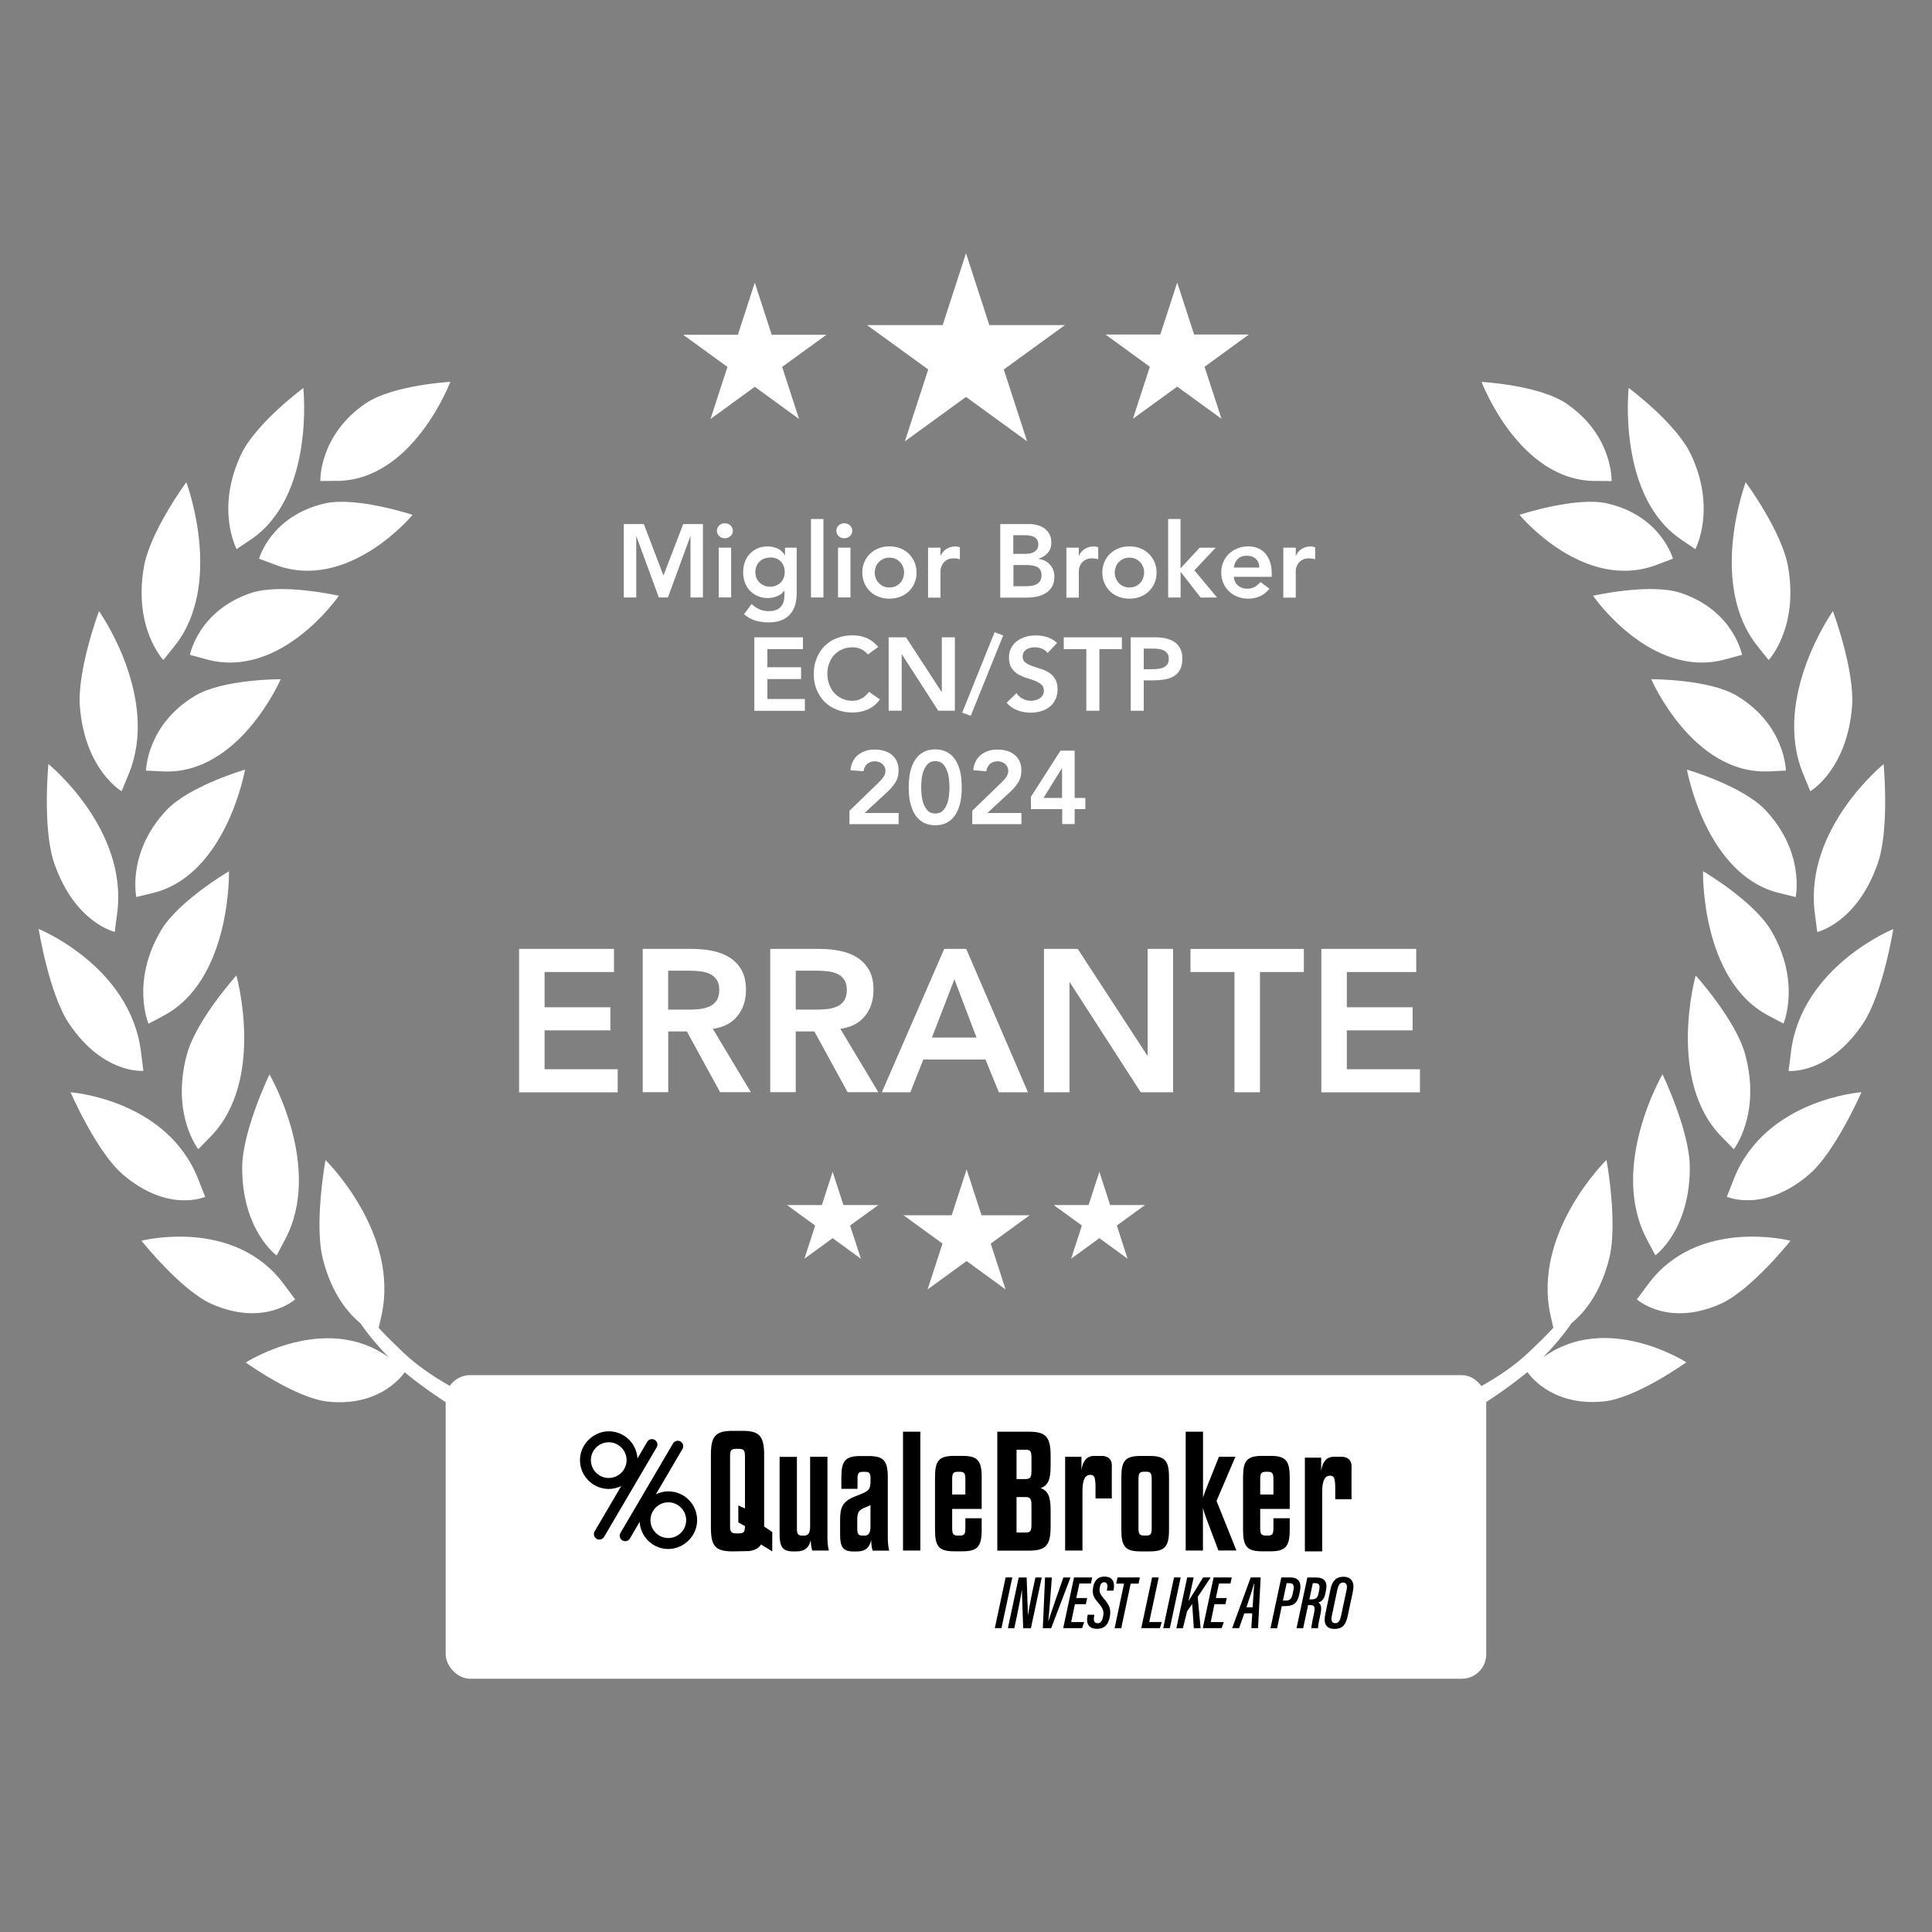 <?xml version="1.0" encoding="UTF-8"?><svg id="Layer_1" xmlns="http://www.w3.org/2000/svg" width="250" height="250" viewBox="0 0 250 250"><rect x="0" y="0" width="250" height="250" fill="#808080" stroke="none"/><defs><style>.cls-1{fill:#000;}.cls-1,.cls-2{stroke-width:0px;}.cls-3{isolation:isolate;}.cls-2{fill:#fff;}</style></defs><path class="cls-2" d="M49,171.84c.08-.34.19-.85.36-1.6,2.39-10.71-7.24-20.13-7.24-20.13,0,0-1.5,8.2-.34,12.81,1.14,4.49,3.25,6.99,4.87,8.32,1.07,1.58,2.33,3.01,3.64,4.4-8.22-5.93-18.49.67-18.49.67,0,0,6.44,4.62,10.63,5.06,6.27.65,9.26-2.85,9.94-3.79,3.22,2.66,9.54,6.99,14.2,8.31,2.34-1.05,4.43-1.41,4.43-1.41,0,0-12.08-3.09-18.74-9.4-1.11-1.06-2.21-2.12-3.25-3.24Z"/><path class="cls-2" d="M38.19,168.14s-.19-.24-1.41-1.9c-6.44-8.79-18.47-5.69-18.47-5.69,0,0,5.11,6.43,9.07,8.18,6.82,3.01,10.8-.59,10.81-.59Z"/><path class="cls-2" d="M35.8,162.45s.13-.27,1.08-2.04c5-9.38-2.01-21.38-2.01-21.38,0,0-3.51,7.29-3.53,12.03-.03,8.15,4.44,11.39,4.46,11.4Z"/><path class="cls-2" d="M26.55,154.86s-.13-.29-.89-2.25c-4.06-10.38-16.53-11.27-16.53-11.27,0,0,3.36,7.72,6.77,10.64,5.88,5.03,10.64,2.89,10.65,2.89Z"/><path class="cls-2" d="M27.21,147.12c7.2-7.3,3.38-20.89,3.38-20.89,0,0-5.23,5.79-6.42,10.26-2.06,7.71,1.48,12.21,1.49,12.22.02-.02.19-.21,1.55-1.59Z"/><path class="cls-2" d="M18.56,138.57s-.05-.31-.31-2.42c-1.36-11.12-13.25-15.95-13.25-15.95,0,0,1.34,8.38,3.92,12.23,4.45,6.64,9.62,6.13,9.63,6.13Z"/><path class="cls-2" d="M21.13,131.45c8.82-4.62,8.5-18.71,8.5-18.71,0,0-6.53,3.82-8.81,7.68-3.92,6.65-1.61,12.03-1.6,12.05.02-.02.25-.14,1.91-1.01Z"/><path class="cls-2" d="M14.85,120.59s.03-.31.31-2.39c1.45-10.97-8.9-19.33-8.9-19.33,0,0-.79,8.37.76,12.84,2.67,7.71,7.81,8.87,7.83,8.88Z"/><path class="cls-2" d="M17.64,116.08s.27-.08,2.08-.51c9.58-2.28,11.99-15.98,11.99-15.98,0,0-7.17,2.08-10.16,5.24-5.15,5.46-3.91,11.23-3.91,11.25Z"/><path class="cls-2" d="M15.74,102.38s.11-.29.89-2.16c4.15-9.93-3.82-21.14-3.82-21.14,0,0-2.86,7.67-2.47,12.4.67,8.15,5.38,10.9,5.39,10.9Z"/><path class="cls-2" d="M36.32,87.89s-7.48-.03-11.11,2.16c-6.25,3.77-6.31,9.65-6.31,9.67.03,0,.28,0,2.15.1,9.88.51,15.27-11.92,15.27-11.92Z"/><path class="cls-2" d="M22.55,83.65c6.51-8.08,1.56-21.25,1.56-21.25,0,0-4.69,6.36-5.49,10.96-1.38,7.94,2.51,12.04,2.52,12.05.02-.03.17-.24,1.41-1.76Z"/><path class="cls-2" d="M26.68,85.31c9.69,2.68,17.17-8.22,17.17-8.22,0,0-7.39-1.68-11.36-.36-6.84,2.29-7.91,7.99-7.91,8.01.02,0,.27.07,2.1.57Z"/><path class="cls-2" d="M32.43,69.84c8.34-5.58,6.82-19.63,6.82-19.63,0,0-6.14,4.53-8.07,8.63-3.32,7.08-.56,12.21-.56,12.22.02-.02.23-.17,1.8-1.22Z"/><path class="cls-2" d="M42.05,65.14c-7.01,1.6-8.53,7.15-8.53,7.16.03,0,.27.09,2.06.77,9.48,3.62,17.81-6.45,17.81-6.45,0,0-7.27-2.4-11.34-1.48Z"/><path class="cls-2" d="M43.59,62.23c9.87-.06,14.68-12.82,14.68-12.82,0,0-7.45.4-10.97,2.8-6.06,4.14-5.85,10.03-5.85,10.04.02,0,.28-.02,2.14-.03Z"/><path class="cls-2" d="M199.71,175.62c1.31-1.39,2.57-2.81,3.64-4.4,1.62-1.32,3.73-3.82,4.87-8.32,1.17-4.6-.34-12.81-.34-12.81,0,0-9.63,9.42-7.24,20.13.17.75.28,1.26.36,1.6-1.04,1.12-2.14,2.18-3.25,3.23-6.67,6.3-18.74,9.4-18.74,9.4,0,0,2.09.36,4.43,1.41,4.66-1.32,10.98-5.65,14.2-8.31.68.94,3.67,4.44,9.94,3.79,4.18-.44,10.63-5.06,10.63-5.06,0,0-10.26-6.6-18.48-.67Z"/><path class="cls-2" d="M213.22,166.24c-1.22,1.66-1.39,1.88-1.41,1.9.01,0,3.99,3.61,10.81.59,3.96-1.75,9.07-8.18,9.07-8.18,0,0-12.04-3.1-18.47,5.69Z"/><path class="cls-2" d="M213.12,160.4c.94,1.77,1.06,2.02,1.08,2.04.01,0,4.48-3.24,4.46-11.4-.02-4.73-3.53-12.03-3.53-12.03,0,0-7.01,11.99-2.01,21.38Z"/><path class="cls-2" d="M224.34,152.61c-.77,1.96-.88,2.22-.89,2.25.01,0,4.78,2.14,10.65-2.89,3.41-2.92,6.77-10.64,6.77-10.64,0,0-12.47.9-16.53,11.27Z"/><path class="cls-2" d="M224.35,148.71s3.55-4.5,1.49-12.22c-1.19-4.48-6.42-10.26-6.42-10.26,0,0-3.82,13.59,3.38,20.89,1.36,1.38,1.53,1.57,1.55,1.59Z"/><path class="cls-2" d="M231.75,136.16c-.26,2.1-.3,2.39-.31,2.42.02,0,5.18.51,9.63-6.13,2.58-3.85,3.92-12.23,3.92-12.23,0,0-11.89,4.82-13.25,15.95Z"/><path class="cls-2" d="M230.78,132.46s2.32-5.39-1.6-12.05c-2.28-3.86-8.81-7.68-8.81-7.68,0,0-.32,14.09,8.5,18.71,1.67.87,1.89,1,1.91,1.01Z"/><path class="cls-2" d="M234.84,118.21c.28,2.07.3,2.35.31,2.39.01,0,5.16-1.17,7.83-8.88,1.55-4.47.76-12.84.76-12.84,0,0-10.35,8.36-8.9,19.33Z"/><path class="cls-2" d="M228.45,104.83c-2.99-3.17-10.16-5.24-10.16-5.24,0,0,2.42,13.69,11.99,15.98,1.81.43,2.05.5,2.08.51,0-.02,1.24-5.79-3.91-11.25Z"/><path class="cls-2" d="M234.26,102.38s4.72-2.75,5.39-10.9c.39-4.73-2.47-12.4-2.47-12.4,0,0-7.97,11.22-3.82,21.14.78,1.88.88,2.14.89,2.16Z"/><path class="cls-2" d="M228.94,99.82c1.87-.1,2.12-.1,2.15-.1,0-.02-.06-5.89-6.31-9.67-3.63-2.19-11.11-2.16-11.11-2.16,0,0,5.38,12.43,15.27,11.92Z"/><path class="cls-2" d="M228.86,85.41s3.9-4.11,2.52-12.05c-.8-4.61-5.49-10.96-5.49-10.96,0,0-4.95,13.17,1.56,21.25,1.23,1.53,1.39,1.74,1.41,1.76Z"/><path class="cls-2" d="M206.14,77.09s7.48,10.9,17.17,8.22c1.83-.51,2.08-.57,2.11-.57,0-.02-1.08-5.72-7.91-8.01-3.97-1.32-11.36.36-11.36.36Z"/><path class="cls-2" d="M217.57,69.84c1.57,1.05,1.78,1.21,1.81,1.22,0-.02,2.76-5.14-.56-12.22-1.93-4.11-8.07-8.64-8.07-8.64,0,0-1.52,14.05,6.82,19.63Z"/><path class="cls-2" d="M216.48,72.3s-1.52-5.57-8.53-7.16c-4.07-.92-11.33,1.48-11.33,1.48,0,0,8.32,10.08,17.81,6.45,1.79-.69,2.04-.77,2.06-.78Z"/><path class="cls-2" d="M206.4,62.23c1.86.01,2.12.02,2.14.03,0-.02.21-5.9-5.85-10.04-3.52-2.4-10.97-2.8-10.97-2.8,0,0,4.8,12.76,14.67,12.82Z"/><polygon class="cls-2" points="125 32.77 128.02 42.07 137.8 42.07 129.89 47.81 132.91 57.11 125 51.36 117.09 57.11 120.11 47.81 112.2 42.07 121.98 42.07 125 32.77"/><polygon class="cls-2" points="152.33 36.56 154.52 43.29 161.6 43.29 155.87 47.46 158.06 54.19 152.33 50.03 146.6 54.19 148.79 47.46 143.06 43.29 150.14 43.29 152.33 36.56"/><polygon class="cls-2" points="97.67 36.58 99.86 43.32 106.94 43.32 101.21 47.48 103.4 54.22 97.67 50.05 91.94 54.22 94.13 47.48 88.4 43.32 95.48 43.32 97.67 36.58"/><polygon class="cls-2" points="125.08 151.32 127.01 157.25 133.24 157.25 128.2 160.92 130.12 166.85 125.08 163.18 120.03 166.85 121.96 160.92 116.91 157.25 123.15 157.25 125.08 151.32"/><polygon class="cls-2" points="142.26 151.63 143.65 155.93 148.17 155.93 144.52 158.58 145.91 162.88 142.26 160.22 138.6 162.88 140 158.58 136.34 155.93 140.86 155.93 142.26 151.63"/><polygon class="cls-2" points="107.74 151.63 109.14 155.93 113.66 155.93 110 158.58 111.4 162.88 107.74 160.22 104.09 162.88 105.48 158.58 101.83 155.93 106.35 155.93 107.74 151.63"/><g class="cls-3"><path class="cls-2" d="M80.73,67.81h2.58l2.54,6.66,2.56-6.66h2.55v9.5h-1.61v-7.89h-.03l-2.89,7.89h-1.18l-2.89-7.89h-.03v7.89h-1.61v-9.5Z"/><path class="cls-2" d="M92.77,68.68c0-.26.1-.48.29-.68.19-.19.44-.29.73-.29s.54.09.74.28c.2.18.3.41.3.69s-.1.51-.3.69c-.2.18-.45.28-.74.28s-.54-.1-.73-.29c-.19-.19-.29-.42-.29-.68ZM93,70.87h1.61v6.44h-1.61v-6.44Z"/><path class="cls-2" d="M103.09,70.87v5.87c0,.58-.07,1.11-.21,1.58-.14.47-.37.87-.66,1.19-.3.33-.68.58-1.13.76s-1,.27-1.62.27-1.17-.08-1.7-.23c-.54-.15-1.03-.43-1.49-.83l.97-1.32c.32.3.66.52,1.01.68.35.16.75.24,1.21.24.38,0,.71-.05.97-.16s.47-.25.63-.44c.16-.19.27-.41.34-.68.07-.26.1-.56.1-.88v-.47h-.03c-.23.31-.54.55-.93.7s-.78.24-1.18.24c-.48,0-.92-.09-1.32-.26s-.73-.41-1.01-.7-.5-.64-.65-1.05c-.15-.4-.23-.83-.23-1.29s.07-.92.21-1.33c.14-.41.35-.77.63-1.07.28-.3.61-.54,1-.72.39-.17.83-.26,1.34-.26.46,0,.88.09,1.27.27s.71.46.94.86h.03v-.97h1.53ZM99.65,72.15c-.29,0-.55.05-.78.14-.23.09-.43.22-.6.39-.17.17-.3.37-.39.6-.09.24-.14.5-.14.78,0,.26.05.5.14.72.09.22.23.42.4.59.17.17.37.3.6.4.23.1.48.15.75.15.3,0,.56-.05.8-.15.24-.1.44-.23.6-.4.17-.17.29-.36.38-.6.09-.23.13-.48.13-.75,0-.56-.17-1.02-.51-1.37-.34-.35-.81-.52-1.4-.52Z"/><path class="cls-2" d="M104.94,67.16h1.61v10.15h-1.61v-10.15Z"/><path class="cls-2" d="M108.22,68.68c0-.26.1-.48.29-.68.19-.19.44-.29.73-.29s.54.09.74.28c.2.18.3.41.3.69s-.1.51-.3.69c-.2.18-.45.28-.74.28s-.54-.1-.73-.29c-.19-.19-.29-.42-.29-.68ZM108.44,70.87h1.61v6.44h-1.61v-6.44Z"/><path class="cls-2" d="M111.58,74.09c0-.51.09-.97.28-1.39.18-.42.43-.77.75-1.07s.68-.52,1.11-.69.89-.24,1.37-.24.94.08,1.37.24.8.39,1.11.69.56.65.75,1.07c.18.42.28.88.28,1.39s-.09.97-.28,1.39c-.18.42-.43.77-.75,1.07s-.68.52-1.11.68c-.43.16-.89.24-1.37.24s-.94-.08-1.37-.24c-.43-.16-.8-.39-1.11-.68s-.56-.65-.75-1.07c-.18-.42-.28-.88-.28-1.39ZM113.19,74.09c0,.25.04.49.13.72.09.23.21.44.38.62.17.18.36.32.6.43.23.11.5.16.79.16s.56-.05.79-.16c.23-.11.43-.25.6-.43.17-.18.29-.38.38-.62.08-.23.13-.47.13-.72s-.04-.49-.13-.72c-.09-.23-.21-.44-.38-.62-.17-.18-.37-.32-.6-.43-.23-.11-.5-.16-.79-.16s-.56.05-.79.16c-.23.11-.43.25-.6.43-.17.18-.29.38-.38.62-.08.23-.13.47-.13.72Z"/><path class="cls-2" d="M120.09,70.87h1.61v1.02h.03c.18-.38.43-.67.76-.87.33-.21.71-.31,1.14-.31.1,0,.19,0,.29.03.09.02.19.04.29.07v1.56c-.13-.04-.27-.07-.4-.09s-.26-.03-.38-.03c-.38,0-.68.07-.91.21-.23.14-.4.3-.52.48-.12.18-.2.36-.24.54s-.06.31-.06.4v3.45h-1.61v-6.44Z"/><path class="cls-2" d="M129.44,67.81h3.7c.36,0,.71.04,1.06.13.35.09.66.22.93.42.27.19.49.44.66.75.17.3.25.67.25,1.1,0,.54-.15.98-.46,1.33-.3.35-.7.6-1.19.75v.03c.3.04.57.12.83.25.25.13.47.3.65.5s.32.43.42.7.15.55.15.85c0,.52-.1.95-.31,1.3-.21.34-.48.62-.81.83-.34.21-.72.36-1.15.45s-.87.13-1.32.13h-3.42v-9.5ZM131.13,71.67h1.54c.56,0,.99-.11,1.27-.33s.42-.51.42-.87c0-.41-.15-.72-.44-.92-.29-.2-.76-.3-1.4-.3h-1.4v2.42ZM131.13,75.86h1.56c.21,0,.45-.01.69-.04s.47-.09.68-.19c.21-.1.38-.24.51-.42s.2-.43.2-.75c0-.5-.16-.85-.49-1.05-.33-.2-.83-.3-1.52-.3h-1.62v2.74Z"/><path class="cls-2" d="M137.99,70.87h1.61v1.02h.03c.18-.38.43-.67.76-.87.33-.21.71-.31,1.14-.31.1,0,.19,0,.29.03.09.02.19.04.29.07v1.56c-.13-.04-.27-.07-.4-.09s-.26-.03-.38-.03c-.38,0-.68.07-.91.21-.23.14-.4.3-.52.48-.12.18-.2.36-.24.54s-.06.31-.06.4v3.45h-1.61v-6.44Z"/><path class="cls-2" d="M142.64,74.09c0-.51.09-.97.28-1.39.18-.42.43-.77.75-1.07s.68-.52,1.11-.69.89-.24,1.37-.24.94.08,1.37.24.8.39,1.11.69.56.65.75,1.07c.18.42.28.88.28,1.39s-.09.97-.28,1.39c-.18.42-.43.77-.75,1.07s-.68.52-1.11.68c-.43.16-.89.24-1.37.24s-.94-.08-1.37-.24c-.43-.16-.8-.39-1.11-.68s-.56-.65-.75-1.07c-.18-.42-.28-.88-.28-1.39ZM144.25,74.09c0,.25.04.49.13.72.09.23.21.44.38.62.17.18.36.32.6.43.23.11.5.16.79.16s.56-.05.79-.16c.23-.11.43-.25.6-.43.17-.18.29-.38.38-.62.08-.23.13-.47.13-.72s-.04-.49-.13-.72c-.09-.23-.21-.44-.38-.62-.17-.18-.37-.32-.6-.43-.23-.11-.5-.16-.79-.16s-.56.05-.79.16c-.23.11-.43.25-.6.43-.17.18-.29.38-.38.62-.08.23-.13.47-.13.72Z"/><path class="cls-2" d="M151.15,67.16h1.61v6.38l2.48-2.67h2.07l-2.76,2.93,2.94,3.52h-2.13l-2.56-3.29h-.03v3.29h-1.61v-10.15Z"/><path class="cls-2" d="M159.65,74.65c.05.48.24.86.56,1.13.32.27.71.4,1.17.4.4,0,.74-.08,1.01-.25.27-.17.51-.37.72-.62l1.15.87c-.38.47-.8.8-1.26.99-.47.2-.95.3-1.46.3-.48,0-.94-.08-1.37-.24-.43-.16-.8-.39-1.11-.68s-.56-.65-.75-1.07c-.18-.42-.28-.88-.28-1.39s.09-.97.28-1.39c.18-.42.43-.77.75-1.07s.68-.52,1.11-.69.89-.24,1.37-.24c.45,0,.86.08,1.23.23.37.16.69.38.95.68.26.3.47.66.62,1.09s.22.93.22,1.5v.44h-4.91ZM162.95,73.44c0-.47-.16-.85-.44-1.12-.29-.27-.68-.41-1.19-.41-.48,0-.87.14-1.15.42-.28.28-.45.65-.52,1.11h3.3Z"/><path class="cls-2" d="M166.06,70.87h1.61v1.02h.03c.18-.38.43-.67.76-.87.33-.21.71-.31,1.14-.31.1,0,.19,0,.29.03.09.02.19.04.29.07v1.56c-.13-.04-.27-.07-.4-.09s-.26-.03-.38-.03c-.38,0-.68.07-.91.21-.23.14-.4.3-.52.48-.12.18-.2.36-.24.54s-.06.31-.06.4v3.45h-1.61v-6.44Z"/><path class="cls-2" d="M97.61,82.47h6.29v1.53h-4.6v2.34h4.36v1.53h-4.36v2.58h4.85v1.53h-6.54v-9.5Z"/><path class="cls-2" d="M112.33,84.7c-.35-.38-.69-.63-1.01-.75-.33-.13-.66-.19-.99-.19-.49,0-.94.09-1.34.26-.4.17-.74.42-1.03.72-.29.31-.51.67-.66,1.08-.16.41-.24.85-.24,1.33,0,.51.08.98.24,1.41.16.43.38.8.66,1.11s.63.56,1.03.74.84.27,1.34.27c.38,0,.76-.09,1.12-.28.36-.18.7-.48,1.01-.88l1.4.99c-.43.59-.95,1.02-1.57,1.29-.62.27-1.27.4-1.97.4-.73,0-1.41-.12-2.02-.36s-1.14-.57-1.58-1.01c-.44-.43-.79-.96-1.04-1.56-.25-.61-.38-1.28-.38-2.03s.12-1.45.38-2.07c.25-.62.6-1.15,1.04-1.59.44-.44.97-.78,1.58-1.01s1.29-.36,2.02-.36c.64,0,1.24.11,1.79.34.55.23,1.06.62,1.54,1.16l-1.32.97Z"/><path class="cls-2" d="M115,82.47h2.24l4.6,7.06h.03v-7.06h1.69v9.5h-2.15l-4.7-7.29h-.03v7.29h-1.69v-9.5Z"/><path class="cls-2" d="M125.62,92.62l-1.11-.4,4.19-10.42,1.11.43-4.19,10.39Z"/><path class="cls-2" d="M135.56,84.51c-.18-.26-.42-.45-.72-.57-.3-.12-.62-.18-.95-.18-.2,0-.39.02-.57.07s-.35.12-.5.21c-.15.1-.27.23-.36.38s-.13.34-.13.56c0,.32.11.57.34.74.22.17.5.32.83.44.33.12.69.25,1.09.36s.76.28,1.09.48.61.48.83.82c.22.34.34.79.34,1.36,0,.51-.09.96-.28,1.34-.19.38-.44.7-.76.95s-.69.44-1.11.56c-.42.13-.86.19-1.33.19-.59,0-1.16-.1-1.7-.3-.55-.2-1.02-.53-1.41-.99l1.27-1.24c.21.31.48.56.81.73.34.17.69.26,1.07.26.2,0,.39-.03.59-.08.2-.05.38-.13.54-.24.16-.11.29-.24.39-.41.1-.17.15-.36.15-.57,0-.35-.11-.62-.34-.81s-.5-.35-.83-.48c-.33-.13-.69-.25-1.09-.37-.39-.12-.76-.28-1.09-.48s-.61-.47-.83-.81c-.22-.33-.34-.78-.34-1.35,0-.49.1-.92.3-1.27.2-.36.46-.66.79-.89.33-.24.7-.41,1.12-.53s.85-.17,1.29-.17c.5,0,.99.08,1.46.23.47.15.89.4,1.27.75l-1.23,1.3Z"/><path class="cls-2" d="M140.56,84h-2.91v-1.53h7.52v1.53h-2.91v7.97h-1.69v-7.97Z"/><path class="cls-2" d="M146.31,82.47h3.19c.46,0,.9.04,1.32.13.42.09.8.24,1.12.45.32.21.58.49.77.85s.29.79.29,1.32c0,.6-.1,1.08-.31,1.45s-.48.65-.83.85-.75.34-1.21.41c-.46.07-.94.11-1.44.11h-1.21v3.93h-1.69v-9.5ZM149.02,86.59c.24,0,.49,0,.75-.03.26-.02.5-.07.72-.16.22-.09.4-.22.54-.4.14-.18.21-.43.21-.75,0-.3-.06-.53-.19-.7-.13-.17-.29-.31-.48-.4-.2-.09-.42-.15-.66-.18-.24-.03-.47-.04-.7-.04h-1.21v2.67h1.02Z"/><path class="cls-2" d="M109.9,104.93l3.69-3.57c.11-.11.22-.22.34-.34.12-.12.22-.25.32-.38s.17-.28.24-.42c.06-.15.09-.3.09-.46,0-.2-.04-.37-.11-.52-.08-.15-.18-.28-.3-.39s-.27-.19-.44-.25c-.17-.06-.34-.09-.53-.09-.4,0-.73.12-.99.35-.26.23-.42.55-.47.94l-1.69-.13c.04-.44.14-.83.32-1.16.17-.34.4-.62.68-.84.28-.22.6-.39.97-.51.37-.12.76-.17,1.19-.17s.83.06,1.2.17c.37.11.7.28.97.5.28.22.5.5.66.84s.24.74.24,1.19c0,.6-.14,1.12-.41,1.55s-.62.85-1.05,1.24l-2.94,2.72h4.4v1.45h-6.36v-1.7Z"/><path class="cls-2" d="M117.59,101.88c0-.75.06-1.39.18-1.93.12-.53.28-.98.48-1.34s.42-.65.66-.87.5-.38.75-.5c.26-.11.5-.19.74-.22.24-.04.45-.05.62-.05s.39.02.62.05c.24.04.48.11.74.22.25.11.51.28.75.5s.47.51.66.87c.2.36.36.81.48,1.34.12.53.18,1.17.18,1.93s-.06,1.39-.18,1.93c-.12.53-.28.98-.48,1.34-.2.36-.42.65-.66.87s-.5.38-.75.5c-.26.11-.5.19-.74.22-.24.04-.45.05-.62.05s-.39-.02-.62-.05c-.24-.04-.48-.11-.74-.22-.25-.11-.51-.28-.75-.5s-.47-.51-.66-.87-.36-.81-.48-1.34c-.12-.53-.18-1.17-.18-1.93ZM119.2,101.88c0,.3.02.64.06,1.03.04.39.12.76.25,1.11.13.35.31.64.55.89.24.24.56.36.97.36s.72-.12.97-.36c.24-.24.42-.54.55-.89.13-.35.21-.72.25-1.11.04-.39.06-.73.06-1.03s-.02-.64-.06-1.03c-.04-.39-.12-.76-.25-1.11-.13-.35-.31-.64-.55-.89-.24-.24-.56-.36-.97-.36s-.72.12-.97.36c-.24.24-.42.54-.55.89-.13.35-.21.72-.25,1.11-.04.39-.06.73-.06,1.03Z"/><path class="cls-2" d="M125.79,104.93l3.69-3.57c.11-.11.22-.22.34-.34.12-.12.22-.25.32-.38s.17-.28.24-.42c.06-.15.09-.3.09-.46,0-.2-.04-.37-.11-.52-.08-.15-.18-.28-.3-.39s-.27-.19-.44-.25c-.17-.06-.34-.09-.53-.09-.4,0-.73.12-.99.35-.26.23-.42.55-.47.94l-1.69-.13c.04-.44.14-.83.32-1.16.17-.34.4-.62.68-.84.28-.22.6-.39.97-.51.37-.12.76-.17,1.19-.17s.83.06,1.2.17c.37.11.7.28.97.5.28.22.5.5.66.84s.24.74.24,1.19c0,.6-.14,1.12-.41,1.55s-.62.85-1.05,1.24l-2.94,2.72h4.4v1.45h-6.36v-1.7Z"/><path class="cls-2" d="M137.44,104.7h-4.04v-1.6l3.83-5.97h1.83v6.12h1.38v1.45h-1.38v1.93h-1.61v-1.93ZM137.44,99.41h-.03l-2.38,3.84h2.4v-3.84Z"/></g><g class="cls-3"><path class="cls-2" d="M67.16,122.79h12.29v2.99h-8.98v4.56h8.51v2.99h-8.51v5.03h9.46v2.99h-12.76v-18.55Z"/><path class="cls-2" d="M83.17,122.79h6.44c.89,0,1.75.08,2.58.25.83.17,1.57.45,2.21.85s1.16.94,1.55,1.62.58,1.55.58,2.59c0,1.34-.37,2.47-1.11,3.38-.74.91-1.8,1.46-3.18,1.65l4.92,8.2h-3.98l-4.3-7.86h-2.41v7.86h-3.3v-18.55ZM89.03,130.65c.47,0,.94-.02,1.41-.07.47-.04.9-.15,1.3-.31.39-.17.71-.42.96-.76.24-.34.37-.82.37-1.43,0-.54-.11-.98-.34-1.31-.23-.33-.52-.58-.89-.75s-.77-.28-1.22-.33c-.45-.05-.88-.08-1.3-.08h-2.86v5.03h2.57Z"/><path class="cls-2" d="M99.67,122.79h6.44c.89,0,1.75.08,2.58.25.83.17,1.57.45,2.21.85s1.16.94,1.55,1.62.58,1.55.58,2.59c0,1.34-.37,2.47-1.11,3.38-.74.91-1.8,1.46-3.18,1.65l4.92,8.2h-3.98l-4.3-7.86h-2.41v7.86h-3.3v-18.55ZM105.54,130.65c.47,0,.94-.02,1.41-.07.47-.04.9-.15,1.3-.31.39-.17.71-.42.96-.76.24-.34.37-.82.37-1.43,0-.54-.11-.98-.34-1.31-.23-.33-.52-.58-.89-.75s-.77-.28-1.22-.33c-.45-.05-.88-.08-1.3-.08h-2.86v5.03h2.57Z"/><path class="cls-2" d="M122.17,122.79h2.86l7.99,18.55h-3.77l-1.73-4.24h-8.04l-1.68,4.24h-3.69l8.07-18.55ZM126.36,134.26l-2.86-7.54-2.91,7.54h5.76Z"/><path class="cls-2" d="M135.09,122.79h4.37l8.99,13.78h.05v-13.78h3.3v18.55h-4.19l-9.17-14.22h-.05v14.22h-3.3v-18.55Z"/><path class="cls-2" d="M159.73,125.78h-5.68v-2.99h14.67v2.99h-5.68v15.56h-3.3v-15.56Z"/><path class="cls-2" d="M170.97,122.79h12.29v2.99h-8.98v4.56h8.51v2.99h-8.51v5.03h9.46v2.99h-12.76v-18.55Z"/></g><rect class="cls-2" x="57.67" y="177.94" width="134.65" height="39.29" rx="3.17" ry="3.17"/><path class="cls-1" d="M130.99,204.12l-1.4,6.56h-.86l1.4-6.56h.86Z"/><path class="cls-1" d="M130.42,210.69l1.4-6.56h1.03c.06,1.86.16,4.52.16,4.85h.01c.15-.88.32-1.81.54-2.89l.42-1.96h.82l-1.4,6.56h-1c-.05-1.59-.17-4.6-.16-4.96h-.01c-.13.82-.3,1.75-.55,2.93l-.43,2.03h-.83Z"/><path class="cls-1" d="M134.94,210.69l.29-6.56h.88l-.21,2.76c-.07.9-.18,2.25-.25,2.87h.02c.2-.66.64-1.92.96-2.85l.97-2.78h.92l-2.5,6.56h-1.07Z"/><path class="cls-1" d="M140.5,207.58h-1.41l-.48,2.31h1.69l-.28.79h-2.44l1.4-6.56h2.35l-.17.79h-1.49l-.4,1.88h1.41l-.17.79Z"/><path class="cls-1" d="M141.61,208.95l-.03.17c-.1.6,0,.93.46.93.39,0,.59-.31.7-.87.12-.63.03-1.02-.57-1.71-.68-.77-.88-1.2-.71-2.11.16-.87.63-1.35,1.44-1.35,1.2,0,1.35.88,1.21,1.68l-.03.14h-.86l.03-.15c.09-.5.08-.94-.37-.94-.34,0-.5.25-.57.68-.09.51,0,.82.47,1.37.83.94,1.01,1.52.82,2.47-.2.95-.66,1.51-1.64,1.51-1.11,0-1.44-.7-1.23-1.71l.02-.11h.86Z"/><path class="cls-1" d="M145.45,204.92h-1.01l.17-.8h2.89l-.17.8h-1.02l-1.22,5.77h-.86l1.22-5.77Z"/><path class="cls-1" d="M149.08,204.12h.86l-1.23,5.77h1.62l-.24.79h-2.41l1.4-6.56Z"/><path class="cls-1" d="M152.78,204.12l-1.4,6.56h-.86l1.4-6.56h.86Z"/><path class="cls-1" d="M153.61,204.12h.85l-.66,3.03h.01c.36-.57,1.31-2.1,1.87-3.03h.98l-1.68,2.52.38,4.05h-.88l-.21-3.13-.66.94-.54,2.19h-.85l1.4-6.56Z"/><path class="cls-1" d="M158.56,207.58h-1.41l-.48,2.31h1.69l-.28.79h-2.44l1.4-6.56h2.35l-.17.79h-1.49l-.4,1.88h1.41l-.17.79Z"/><path class="cls-1" d="M161.01,208.77l-.67,1.91h-.9c.24-.62,2.14-5.87,2.4-6.56h1.29l-.34,6.56h-.87l.12-1.91h-1.03ZM162.09,207.98c.08-1.12.15-2.39.21-3.06h-.03c-.14.54-.61,1.96-.98,3.06h.8Z"/><path class="cls-1" d="M165.8,204.12h1.18c1.05,0,1.45.65,1.24,1.71l-.09.45c-.2,1.03-.62,1.55-1.86,1.55h-.41l-.6,2.86h-.86l1.4-6.56ZM166.02,207.11h.36c.61,0,.76-.3.89-.88l.08-.39c.12-.54.11-.98-.49-.98h-.37l-.48,2.26Z"/><path class="cls-1" d="M169.27,207.69l-.64,3h-.86l1.4-6.56h1.18c1.01,0,1.45.57,1.24,1.62l-.07.37c-.18.9-.55,1.14-.93,1.24.3.19.49.53.28,1.5-.12.55-.31,1.43-.32,1.83h-.86c.01-.41.2-1.25.36-2.02.15-.74.04-.97-.5-.97h-.28ZM169.42,206.96h.25c.63,0,.84-.19.97-.89l.07-.37c.1-.54.02-.84-.52-.84h-.31l-.45,2.1Z"/><path class="cls-1" d="M175.08,205.87l-.67,3.15c-.23,1.1-.58,1.76-1.72,1.76s-1.43-.75-1.21-1.84l.68-3.28c.22-1.08.76-1.63,1.67-1.63,1.03,0,1.48.71,1.24,1.84ZM173.06,205.66l-.72,3.42c-.12.57-.04.96.45.96.42,0,.6-.34.74-.93l.72-3.4c.12-.57,0-.93-.47-.93-.38,0-.59.31-.71.88Z"/><g class="cls-3"><path class="cls-1" d="M94.71,200.75c-2.17-.02-2.72-.72-2.72-3.12v-9.36c0-2.42.57-3.12,2.81-3.12h1.27c2.22,0,2.81.7,2.81,3.12v9.36c0,2.09-.46,2.9-2,3.08l-2.18.04ZM96.4,188.6c0-.86-.07-1.12-.79-1.12h-.35c-.73,0-.79.26-.79,1.12v8.7c0,.86.07,1.12.79,1.12h.35c.72,0,.79-.26.79-1.12v-8.7Z"/><path class="cls-1" d="M107.25,200.64h-2.13c-.11-.22-.18-.68-.22-1.34-.2.9-.7,1.45-1.82,1.45h-.46c-1.34,0-1.74-.59-1.74-2.17v-10.06h2.24v9.2c0,.72.09.99.68.99h.24c.59,0,.79-.42.79-1.19v-9.01h2.24v10.08c0,.7,0,1.32.18,2.04Z"/><path class="cls-1" d="M110.65,193.63c1.82-.7,2-.77,2-2.15v-.02c0-.75-.09-1.01-.7-1.01h-.29c-.62,0-.7.26-.7,1.01v1.19h-2.09v-1.47c0-2.15.51-2.77,2.48-2.77h1.03c1.98,0,2.5.62,2.5,2.77v7.43c0,.7,0,1.32.18,2.04h-2.13c-.11-.24-.18-.68-.2-1.38-.2.94-.7,1.49-1.85,1.49h-.46c-1.34,0-1.71-.59-1.71-2.17v-1.96c0-1.54.31-2.37,1.93-2.99ZM112.65,194.75c-.2.11-.4.2-.64.29-.94.35-1.08.7-1.08,1.65v1.03c0,.72.09.99.68.99h.26c.57,0,.77-.42.77-1.19v-2.77Z"/><path class="cls-1" d="M116.85,200.64v-15.38h2.24v15.38h-2.24Z"/><path class="cls-1" d="M124.92,196.46h2.11v1.49c0,2.15-.53,2.79-2.48,2.79h-1.08c-1.98,0-2.48-.64-2.48-2.79v-6.79c0-2.15.51-2.77,2.48-2.77h1.08c1.96,0,2.48.62,2.48,2.77v4.09h-3.82v2.44c0,.75.09,1.01.72,1.01h.29c.62,0,.7-.26.7-1.01v-1.23ZM123.21,193.39h1.71v-1.93c0-.75-.09-1.01-.7-1.01h-.29c-.64,0-.72.26-.72,1.01v1.93Z"/><path class="cls-1" d="M129.05,185.26h4.09c2.22,0,2.81.7,2.81,3.12v1.3c0,1.74-.31,2.55-1.3,2.88.99.33,1.3,1.14,1.3,2.88v2.09c0,2.42-.59,3.12-2.81,3.12h-4.09v-15.38ZM133.47,188.71c0-.86-.07-1.12-.79-1.12h-1.14v3.8h1.14c.7,0,.79-.28.79-1.12v-1.56ZM131.54,193.72v4.59h1.14c.72,0,.79-.26.79-1.12v-2.35c0-.83-.09-1.12-.79-1.12h-1.14Z"/><path class="cls-1" d="M151.27,197.96c0,2.15-.53,2.79-2.5,2.79h-1.19c-1.98,0-2.48-.64-2.48-2.79v-6.79c0-2.15.51-2.77,2.48-2.77h1.19c1.98,0,2.5.62,2.5,2.77v6.79ZM147.32,197.69c0,.75.09,1.01.72,1.01h.29c.62,0,.7-.26.7-1.01v-6.24c0-.75-.09-1.01-.7-1.01h-.29c-.64,0-.72.26-.72,1.01v6.24Z"/><path class="cls-1" d="M155.67,200.64h-2.24v-15.38h2.24v8.52c.18-.57.37-1.05.57-1.54l1.49-3.73h2.13l-2.44,5.71,2.57,6.41h-2.33l-1.54-4.09c-.2-.55-.35-.92-.46-1.43v5.51Z"/><path class="cls-1" d="M164.78,196.46h2.11v1.49c0,2.15-.53,2.79-2.48,2.79h-1.08c-1.98,0-2.48-.64-2.48-2.79v-6.79c0-2.15.51-2.77,2.48-2.77h1.08c1.96,0,2.48.62,2.48,2.77v4.09h-3.82v2.44c0,.75.09,1.01.72,1.01h.29c.62,0,.7-.26.7-1.01v-1.23ZM163.07,193.39h1.71v-1.93c0-.75-.09-1.01-.7-1.01h-.29c-.64,0-.72.26-.72,1.01v1.93Z"/><path class="cls-1" d="M143.87,189.63c.02-1.23-1.18-1.23-1.18-1.23h-1.15c-.92,0-1.43.68-1.6,1.82v-1.71h-2.11v12.13h2.24v-7.69c0-1.54.38-2.11,1.02-2.11.19,0,.39.08.49.24.15.24.18.91.18,1.25v1.57h2.11s-.02-2.93,0-4.26Z"/><path class="cls-1" d="M174.89,189.74c.02-1.23-1.18-1.23-1.18-1.23h-1.15c-.92,0-1.43.68-1.6,1.82v-1.71h-2.11v12.13h2.24v-7.69c0-1.54.38-2.11,1.02-2.11.19,0,.39.08.49.24.15.24.18.91.18,1.25v1.57h2.11s-.02-2.93,0-4.26Z"/></g><polygon class="cls-1" points="95.54 194.81 97.44 195.66 97.75 197.41 98.7 197.41 99.93 198.25 99.93 200.75 97.88 199.49 96.93 197.78 95.54 197 95.54 194.81"/><path class="cls-1" d="M84.72,186.32c-.34-.2-.77-.09-.97.25l-1.26,2.15c-.12-1.96-1.73-3.51-3.71-3.51s-3.73,1.67-3.73,3.73,1.67,3.73,3.73,3.73c.58,0,1.12-.14,1.61-.38l-3.44,5.86c-.2.34-.09.77.25.97.11.07.24.1.36.1.24,0,.48-.13.61-.35l6.8-11.58c.2-.34.09-.77-.25-.97ZM76.46,188.94c0-1.28,1.04-2.31,2.31-2.31s2.31,1.04,2.31,2.31-1.04,2.31-2.31,2.31-2.31-1.04-2.31-2.31Z"/><path class="cls-1" d="M80.54,199.33c.34.2.77.09.97-.25l1.26-2.15c.12,1.96,1.73,3.51,3.71,3.51s3.73-1.67,3.73-3.73-1.67-3.73-3.73-3.73c-.58,0-1.12.14-1.61.38l3.44-5.86c.2-.34.09-.77-.25-.97-.11-.07-.24-.1-.36-.1-.24,0-.48.13-.61.35l-6.8,11.58c-.2.34-.09.77.25.97ZM88.79,196.71c0,1.28-1.04,2.31-2.31,2.31s-2.31-1.04-2.31-2.31,1.04-2.31,2.31-2.31,2.31,1.04,2.31,2.31Z"/></svg>